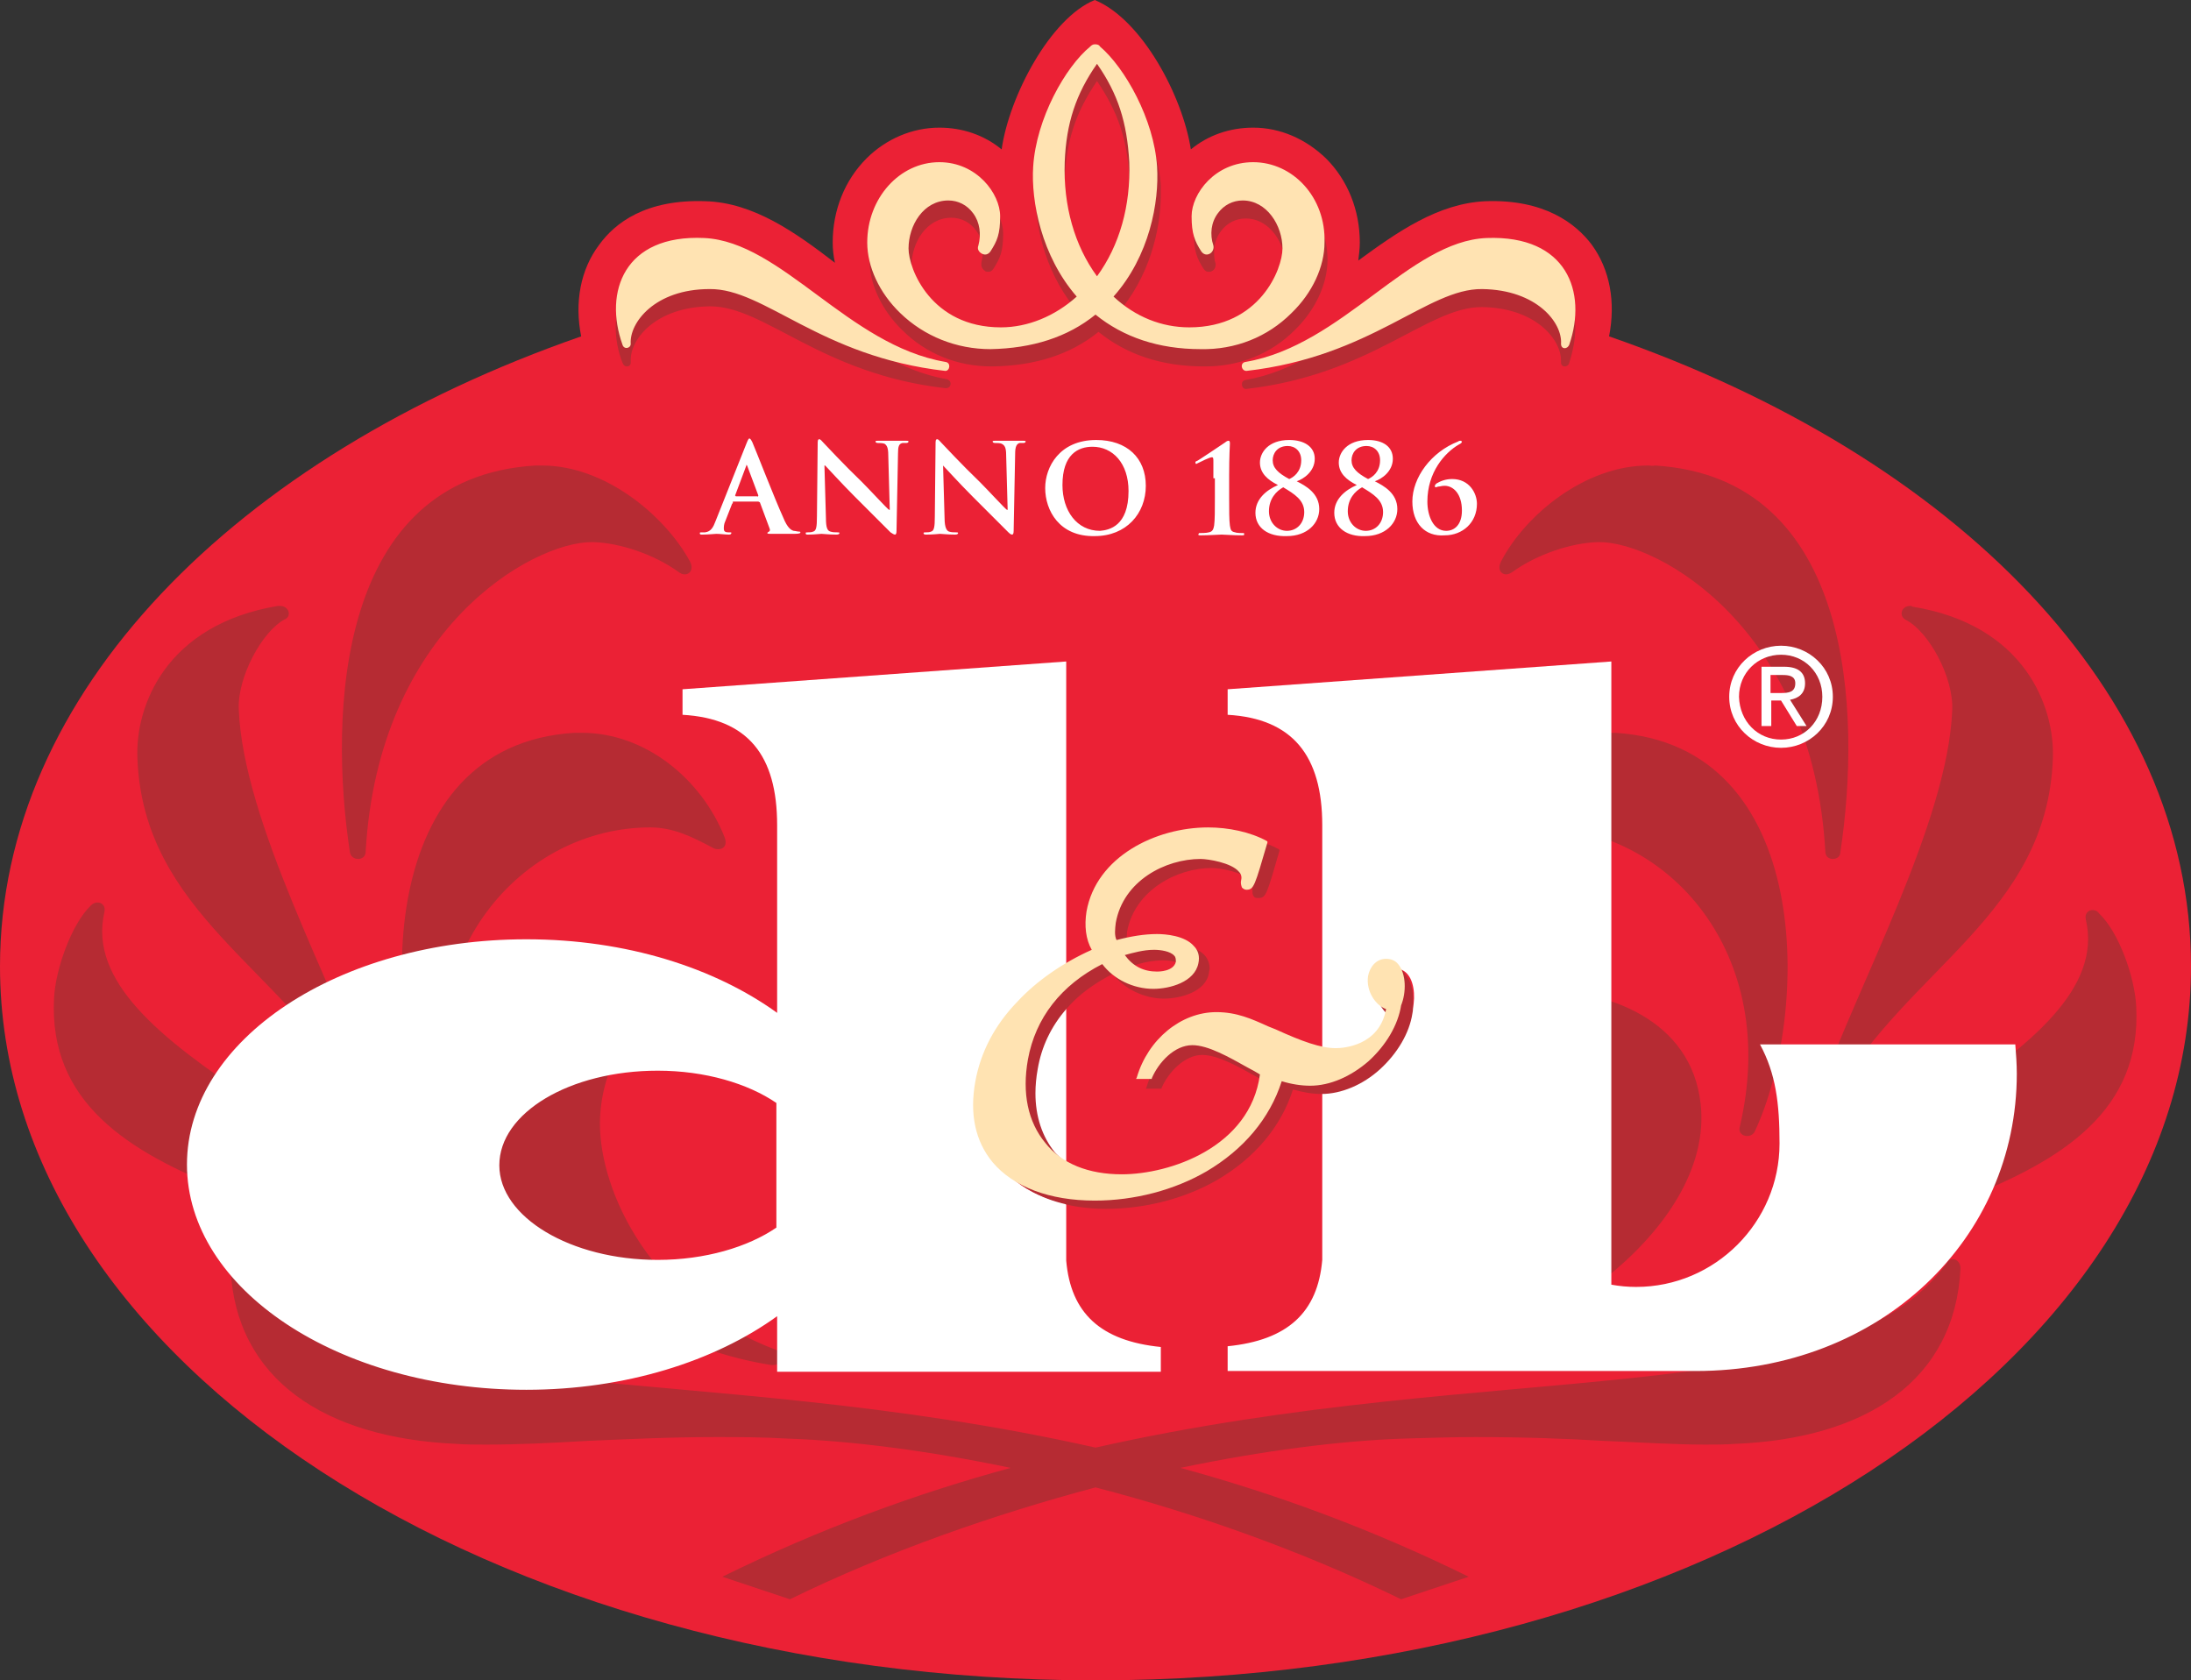 <svg xmlns="http://www.w3.org/2000/svg" width="291.8" height="223.8" viewBox="0 0 291.8 223.8"><rect x="0" y="0" width="291.8" height="223.8" fill="#333333" stroke="none"/><path fill="#EB2135" d="M214.3 44.8c.9-4.6.1-8.9-2.3-12.2-2.1-2.8-6.3-6.1-14.2-5.8-6.3.3-11.7 4.1-16.9 7.9.1-.8.2-1.6.2-2.4 0-4.3-1.6-8.3-4.5-11.2-2.7-2.6-6.1-4.1-9.7-4.1-3.1 0-6 1-8.3 2.9-1.1-7.1-6.5-17.3-12.8-19.9-5.9 2.4-11.4 12.8-12.4 19.9-2.3-1.9-5.2-2.9-8.3-2.9-3.6 0-7.1 1.5-9.7 4.1-2.9 2.9-4.5 6.9-4.5 11.2 0 .9.1 1.8.3 2.7-5.2-4-10.8-8-17.2-8.2-8-.3-12.1 2.9-14.2 5.8-2.5 3.3-3.3 7.7-2.4 12.2C31.4 60.8 0 92.3 0 128.7c0 52.5 65.3 95.1 145.9 95.1 80.6 0 145.9-42.6 145.9-95.1 0-36.4-31.4-67.9-77.5-83.9"/><path fill="#B62B33" d="M72.2 62h-.9c-26.5 1.6-27.5 33.1-24.7 51.5.1.6.6.9 1.1.9.5 0 1-.3 1-1 1.7-29.7 22.2-41.2 30.1-41.2h.2c3.5.1 8.1 1.6 11.4 4 .3.2.5.3.8.3.7 0 1.2-.7.7-1.7C88.6 68.7 80.6 62 72.2 62m5.3 35.6h-1c-26.5 1.6-26 37.3-18.6 53.1.2.4.6.6 1 .6.6 0 1.2-.5 1-1.2-5.5-23.3 9.8-39.9 26.7-39.9 3 0 5.5 1.2 8.3 2.7.3.2.6.2.8.2.7 0 1.2-.6.8-1.6-3.1-7.8-10.6-13.9-19-13.9m8.1 34.2c-9.1 0-20.5 3.9-21.7 15.2-1.7 15.6 19.2 31.7 38.8 34.8h.3c1.3 0 1.5-1.6.4-2-16.8-6.3-23.5-21.2-23.5-30.1 0-7.6 4.4-13.9 8.1-15.8 1.1-.5.8-2-.5-2.1h-1.9M13 120.2c-.3 0-.6.1-.9.4-2.6 2.5-4.7 8.5-4.9 12.3-1.5 27.8 42.5 26.5 59.6 41.9.3.2.5.3.8.3.8 0 1.4-.9.7-1.8-16.4-21.3-58.6-33.5-54.4-51.8.2-.8-.3-1.3-.9-1.3m24.3-39.5H37C22.1 83.2 18 94 18.3 101c.8 20.7 19.5 28 29.1 44.9.2.4.6.6 1 .6.6 0 1.2-.6.9-1.5-4.8-13.7-16.9-35.5-17.5-50.5-.2-4.3 3.1-10.4 6.1-12 1-.4.6-1.8-.6-1.8M219.5 62c-8.4 0-16.4 6.6-19.6 12.8-.5 1 0 1.7.7 1.7.2 0 .5-.1.8-.3 3.3-2.4 7.9-3.9 11.4-4h.2c7.9 0 28.4 11.5 30.1 41.2 0 .7.5 1 1 1s1-.3 1-.9c2.8-18.4 1.8-49.9-24.7-51.5-.3.1-.6 0-.9 0m-5.4 35.6c-8.4 0-15.8 6-18.9 13.9-.4 1.1.1 1.6.8 1.6.3 0 .5-.1.8-.2 2.7-1.5 5.2-2.7 8.2-2.7 17 0 32.2 16.6 26.7 39.9-.2.8.4 1.2 1 1.2.4 0 .8-.2 1-.6 7.4-15.8 7.9-51.5-18.6-53.1h-1m-9.3 34.2c-.6 0-1.2 0-1.9.1-1.3.1-1.6 1.5-.5 2.1 3.7 1.9 8.1 8.1 8.1 15.8 0 9-6.7 23.9-23.5 30.1-1.2.4-.9 2 .4 2h.3c19.6-3.1 40.5-19.2 38.8-34.8-1.2-11.4-12.6-15.3-21.7-15.3m73.9-10.6c-.6 0-1.1.5-.9 1.3 4.2 18.3-37.9 30.5-54.4 51.9-.7.9-.1 1.8.7 1.8.3 0 .5-.1.8-.3 17.2-15.4 61.1-14.1 59.6-41.9-.2-3.9-2.3-9.8-4.9-12.3-.3-.4-.6-.5-.9-.5m-24.3-40.5c-1.2 0-1.6 1.4-.5 1.9 3 1.6 6.3 7.6 6.1 12-.6 14.9-12.7 36.8-17.5 50.5-.3 1 .2 1.5.9 1.5.4 0 .8-.2 1-.6 9.5-16.9 28.2-24.2 29-44.9.3-7-3.8-17.9-18.7-20.3-.1-.1-.2-.1-.3-.1m5.7 87c-.3 0-.6.1-.8.5-14.5 20.2-59.7 12.5-113.4 24.6-53.7-12.1-98.9-4.4-113.4-24.6-.2-.3-.5-.5-.8-.5-.6 0-1.1.5-1 1.2.7 14.8 12.5 22.6 30 23.4 1.3.1 2.7.1 4 .1 4.2 0 8.6-.2 13.6-.5 5-.2 10.5-.5 17-.5 3 0 6.2 0 9.6.2 8.5.3 18.7 1.6 29.7 3.9-12.5 3.4-25.4 8.1-38.4 14.5l9 3c13.1-6.4 27.2-11.3 40.7-14.9 13.5 3.5 27.6 8.5 40.7 14.9l9-3c-13-6.4-25.9-11.1-38.4-14.5 11-2.3 21.2-3.6 29.7-3.9 3.4-.1 6.6-.2 9.6-.2 6.5 0 12 .2 17 .5 5 .2 9.4.5 13.6.5 1.4 0 2.7 0 4-.1 17.5-.7 29.3-8.5 30-23.4 0-.7-.5-1.2-1-1.2"/><path fill="#fff" d="M268.4 139.1h-34c2.1 3.9 2.6 7.8 2.6 13.2 0 10.5-8.6 19.1-19.1 19.1-1.1 0-2.2-.1-3.3-.3v-83l-51.1 3.7v3.4c8.6.5 12.6 5.4 12.6 14.7v57.9c-.6 7-4.6 10.7-12.6 11.5v3.3h62.3c24.8 0 42.8-17.7 42.8-39.6 0-1.3-.1-2.6-.2-3.9M142 167.9V88.1l-51.1 3.7v3.4c8.7.5 12.6 5.4 12.6 14.7v25c-8.3-6-20.1-9.8-33.4-9.8-25 0-45.2 13.4-45.2 30s20.2 30 45.2 30c13.2 0 25.1-3.8 33.4-9.8v7.4h51.1v-3.3c-8-.8-12-4.5-12.6-11.5m-54.4-.1c-11.6 0-21.1-5.7-21.1-12.6 0-7 9.4-12.6 21.1-12.6 6.3 0 12 1.7 15.8 4.3v16.6c-3.8 2.6-9.5 4.3-15.8 4.3M97.6 67l-.1.1-.9 2.3c-.2.4-.2.8-.2 1 0 .3.1.5.6.5h.2c.2 0 .2 0 .2.1s-.1.2-.3.2c-.5 0-1.2-.1-1.7-.1-.2 0-1.1.1-1.9.1-.2 0-.3 0-.3-.2 0-.1.1-.1.2-.1h.5c.8-.1 1.1-.7 1.4-1.5l4.1-10.3c.2-.5.3-.7.4-.7.1 0 .2.1.4.5.4.9 3 7.6 4.1 10 .6 1.5 1.1 1.7 1.4 1.8.2 0 .5.1.7.1.1 0 .2 0 .2.1s-.1.2-.8.2h-3.1c-.3 0-.5 0-.5-.1s.1-.1.2-.2c.1 0 .2-.2.1-.4l-1.3-3.5-.2-.1h-3.4zm3.3-.8l.1-.2-1.5-4-.1-.1v.1l-1.5 4 .1.1h2.9zM110 69c0 1.3.2 1.7.6 1.8.3.1.6.1.9.1.2 0 .3 0 .3.1s-.1.2-.4.2c-1.1 0-1.7-.1-2-.1-.2 0-.9.1-1.8.1-.2 0-.3 0-.3-.2 0-.1.1-.1.3-.1.2 0 .5 0 .7-.1.4-.1.5-.6.5-2l.1-9.7c0-.3 0-.6.2-.6s.3.2.6.5c.2.2 2.7 2.9 5.1 5.2 1.1 1.1 3.3 3.5 3.6 3.7h.1l-.2-7.3c0-1-.2-1.3-.5-1.5-.3-.1-.6-.1-.9-.1-.2 0-.3-.1-.3-.2s.2-.1.4-.1h3.6c.2 0 .4 0 .4.1s-.1.2-.3.2h-.5c-.5.1-.6.5-.6 1.4l-.2 10.3c0 .4-.1.5-.2.5-.2 0-.4-.2-.6-.3l-4.8-4.8c-1.8-1.8-3.6-3.8-3.9-4.1h-.1l.2 7zm15.8 0c0 1.3.3 1.7.6 1.8.3.1.6.1.9.1.2 0 .3 0 .3.1s-.1.2-.4.2c-1.1 0-1.7-.1-2-.1-.1 0-.9.1-1.8.1-.2 0-.4 0-.4-.2 0-.1.1-.1.3-.1.2 0 .5 0 .7-.1.4-.1.5-.6.5-2l.1-9.7c0-.3 0-.6.2-.6s.3.2.6.5c.2.2 2.7 2.9 5.1 5.2 1.1 1.1 3.3 3.5 3.6 3.7h.1l-.2-7.3c0-1-.2-1.3-.6-1.5-.2-.1-.6-.1-.9-.1-.2 0-.3-.1-.3-.2s.2-.1.4-.1h3.6c.2 0 .4 0 .4.1s-.1.2-.3.2h-.5c-.4.1-.6.5-.6 1.4l-.2 10.3c0 .4-.1.5-.2.5-.2 0-.4-.2-.5-.3l-4.8-4.8c-1.8-1.8-3.6-3.8-3.9-4.1l.2 7zm13.4-4c0-2.8 1.9-6.4 6.8-6.4 4.1 0 6.6 2.4 6.6 6.1 0 3.7-2.6 6.7-6.8 6.7-4.7.1-6.6-3.4-6.6-6.4zm11.1.4c0-3.7-2.1-5.9-4.8-5.9-1.9 0-4 1-4 5.1 0 3.4 1.9 6.1 5 6.1 1.2-.1 3.8-.6 3.8-5.3zm11.3-1.7v-2.2c0-.4 0-.6-.2-.6-.3 0-1.5.6-1.9.8l-.2.1s-.1-.1-.1-.2.1-.2.2-.2 3.2-2.1 3.8-2.5c.1-.1.3-.2.4-.2.2 0 .2.2.2.4 0 .1-.1 1.7-.1 4.2v3c0 1.6 0 3 .1 3.7.1.5.1.8.7.9.2.1.9.1 1.1.1.1 0 .1 0 .1.2 0 .1-.1.1-.3.1-1.2 0-2.3-.1-2.7-.1-.4 0-1.7.1-2.8.1-.2 0-.3 0-.3-.1s.1-.2.1-.2c.2 0 1 0 1.3-.1.5-.1.6-.4.7-.9.1-.7.1-2.1.1-3.7v-2.6zm5.6 4.6c0-1.8 1.4-3 3-3.7-1.4-.7-2.4-1.6-2.4-3 0-1.3 1.1-3 3.9-3 2 0 3.4.9 3.4 2.5 0 1.7-1.5 2.7-2.4 3 1.2.6 3 1.6 3 3.7 0 1.9-1.6 3.6-4.3 3.6-2.5.1-4.2-1.1-4.2-3.1zm4.2 2.4c1.3 0 2.3-1 2.3-2.5 0-1.6-1.3-2.4-2.8-3.3-.9.5-1.9 1.5-1.9 3.2 0 1.5 1.1 2.6 2.4 2.6zm.1-11.3c-1.4 0-2 1-2 1.9 0 1 .7 1.7 2.2 2.5.5-.2 1.6-.9 1.6-2.5 0-1.2-.8-1.9-1.8-1.9zm6.2 8.9c0-1.8 1.4-3 3-3.7-1.4-.7-2.4-1.6-2.4-3 0-1.3 1.1-3 3.9-3 2 0 3.3.9 3.3 2.5 0 1.7-1.5 2.7-2.4 3 1.2.6 3 1.6 3 3.7 0 1.9-1.6 3.6-4.3 3.6-2.4.1-4.1-1.1-4.1-3.1zm4.2 2.4c1.3 0 2.3-1 2.3-2.5 0-1.6-1.3-2.4-2.8-3.3-.9.5-1.9 1.5-1.9 3.2 0 1.5 1.1 2.6 2.4 2.6zm.1-11.3c-1.4 0-2 1-2 1.9 0 1 .7 1.7 2.2 2.5.5-.2 1.6-.9 1.6-2.5 0-1.2-.8-1.9-1.8-1.9zm6.1 7.4c0-3.2 2.5-6.6 6.1-8 .1-.1.3-.1.3-.1.1 0 .2.1.2.1 0 .2-.2.3-.4.4-1.9 1.1-4.2 3.7-4.2 7.6 0 1.9.8 3.9 2.5 3.9 1.1 0 2.1-.8 2.1-2.7 0-2.3-1.2-3.3-2.3-3.3-.4 0-.6.1-.8.1-.1 0-.3.1-.4.1-.1 0-.1-.1-.1-.2s.1-.2.2-.3c.5-.3 1.2-.6 2.1-.6 2.3 0 3.3 1.9 3.3 3.3 0 2.5-1.9 4.2-4.3 4.2-2.6.2-4.3-1.6-4.3-4.5z"/><path fill="#EB2135" d="M187.5 129.8c-.4-.5-1-.8-1.6-.8-1.4 0-2.2 1.2-2.4 2.3-.3 2 1 3.9 2.4 4.4-.9 4.8-5.3 5.2-6.7 5.2-2 0-4.6-.9-8.1-2.5l-1-.4c-2.2-.9-4.2-1.9-6.9-1.9-2.4 0-4.6.9-6.6 2.5-1.9 1.6-3.3 3.7-4 6.1l-.1.2h2.1v-.1c.9-2.1 3.1-4.4 5.4-4.4 2.1 0 4.9 1.6 7.4 3 .6.3 1.1.6 1.6.9-1.3 9.6-12 13.2-18.4 13.2-4.4 0-8-1.4-10.3-4.2-2.3-2.8-3.1-6.6-2.3-11.1 1-5.5 4.4-9.9 10-12.7 1.5 2 4.2 3.3 6.8 3.3 2.2 0 5.6-.9 6-3.4.2-.9 0-1.7-.5-2.3-1.2-1.4-3.8-1.6-4.9-1.6-1.7 0-3.6.3-5.4.8-.3-.6-.2-1.5-.1-2.3 1-5.5 6.6-8.5 11.3-8.5 1 0 4.1.5 5.1 1.7.3.3.4.7.3 1.1-.1.4 0 .8.2 1 .1.2.4.2.6.2 1 0 1.1-.4 2.8-6.3v-.1l-.1-.1c-2.2-1.2-5.1-1.9-7.8-1.9-7 0-14.8 3.9-16.2 11.2-.3 1.9-.1 3.7.7 5.1-3.8 1.7-7.3 4.1-9.9 6.9-3 3.2-4.9 6.8-5.6 10.6-.8 4.4 0 8 2.3 10.8 2.8 3.3 7.6 5.1 13.6 5.1 5.3 0 10.6-1.4 14.9-3.9 4.9-2.9 8.4-7 10-12 1.4.4 2.6.6 3.8.6 2.6 0 5.5-1.2 7.8-3.3 2.3-2.1 3.9-4.8 4.3-7.4.5-1.3.5-3.8-.5-5m-32.2 1c-1.8 0-3.2-.7-4.3-2.2 1.1-.4 2.6-.7 3.9-.7.9 0 2.2.2 2.7.8.2.2.2.5.2.8-.2 1.2-2.3 1.3-2.5 1.3"/><path fill="#B62B33" d="M163.3 136.2c-2.4 0-4.6.9-6.6 2.5-1.9 1.6-3.3 3.7-4 6.1l-.1.2h2.1v-.1c.9-2.1 3.1-4.4 5.4-4.4 2.1 0 4.9 1.6 7.4 3 .6.3 1.1.6 1.6.9-1.3 9.6-12 13.2-18.4 13.2-3.6 0-6.6-.9-8.8-2.7v5.5c1.7.4 3.5.6 5.4.6 5.3 0 10.6-1.4 14.9-3.9 4.9-2.9 8.4-7 10-12 1.4.4 2.6.6 3.8.6v-5.3c-1.4-.4-3.1-1.1-5-1.9l-1-.4c-2-1-4-1.9-6.7-1.9m-12.3-7.6c1.1-.4 2.6-.7 3.9-.7.9 0 2.2.2 2.7.8.1.2.2.3.2.6v.2c-.2 1.3-2.3 1.4-2.5 1.4-1.8-.1-3.2-.9-4.3-2.3m11.5-17.3c-7 0-14.8 3.9-16.2 11.2-.1.5-.1 1-.1 1.6 0 1.3.3 2.5.8 3.5-1.8.8-3.4 1.7-5 2.8v4c1.6-1.9 3.7-3.4 6.2-4.7 1.5 2 4.2 3.3 6.8 3.3 2.2 0 5.6-.9 6-3.4 0-.2.1-.4.1-.6 0-.6-.2-1.2-.6-1.7-1.2-1.4-3.8-1.6-4.9-1.6-1.7 0-3.6.3-5.4.8-.2-.3-.2-.7-.2-1.1 0-.4.1-.9.1-1.3 1-5.5 6.6-8.5 11.3-8.5 1 0 4.1.5 5.1 1.7.2.3.3.6.3.9v.6c0 .3.1.5.2.6.1.2.4.2.6.2 1 0 1.1-.4 2.8-6.3v-.1l-.1-.1c-2.2-1.2-5.1-1.8-7.8-1.8m23.3 17.7c-1.4 0-2.2 1.2-2.4 2.3 0 .2-.1.4-.1.6 0 1.7 1.2 3.3 2.5 3.8-.9 4.8-5.3 5.2-6.7 5.2-.9 0-1.9-.2-3.1-.5v5.3c2.6 0 5.5-1.2 7.8-3.3 2.3-2.1 3.9-4.8 4.3-7.4.1-.4.1-1 .1-1.6 0-1.3-.2-2.7-1-3.5-.2-.6-.7-.9-1.4-.9m-43.8 1.3c-1.8 1.2-3.5 2.6-4.9 4.1-3 3.2-4.9 6.8-5.6 10.6-.2 1.1-.3 2.1-.3 3.1 0 3 .9 5.6 2.6 7.7 1.9 2.2 4.7 3.8 8.2 4.6v-5.5c-.5-.4-1-.9-1.5-1.4-1.7-2.1-2.6-4.8-2.6-7.9 0-1 .1-2.1.3-3.2.5-3 1.8-5.7 3.8-8v-4.1"/><path fill="#EB2135" d="M165.9 50.6c-.8.1-.6 1.3.1 1.2 16.7-1.9 24.1-11 31.4-10.9 7.3.1 10.7 4.5 10.5 7.4 0 .7.8.8 1.1.1 2.4-7-.3-14.7-11-14.2-10.2.3-19.1 14.2-32.1 16.4m-40 0c.8.1.7 1.3-.1 1.2-16.7-1.9-24.1-11-31.4-10.9-7.3.1-10.7 4.5-10.5 7.4.1.7-.8.8-1.1.1-2.5-7 .2-14.7 10.9-14.2 10.4.3 19.3 14.2 32.2 16.4M167 23.9c-5.1 0-8.2 4.2-8.2 7.2 0 2.3.4 3.3 1.3 4.7.3.4.7.5 1.1.3.4-.2.6-.6.5-1.1-.5-1.5-.3-3.1.6-4.3.8-1.1 2-1.7 3.3-1.7 3.2 0 5.3 3.3 5.3 6.4 0 2.7-3.1 10.5-12.4 10.5-3.7 0-7.2-1.4-10.1-4.1 4.8-5.4 6.1-12.6 5.9-17.3-.4-6.3-4.3-13.3-7.6-16-.2-.2-.4-.3-.6-.3-.2 0-.4.1-.6.3-3.3 2.8-7.2 9.7-7.6 16-.3 4.6 1 11.9 5.8 17.3-2.9 2.6-6.5 4.1-10.1 4.1-9.3 0-12.3-7.8-12.3-10.5 0-3.1 2-6.4 5.3-6.4 1.3 0 2.5.6 3.3 1.7.9 1.2 1.1 2.8.7 4.3-.1.4.1.9.5 1.1.4.2.8.1 1.1-.3.9-1.4 1.3-2.3 1.3-4.7 0-3-3.1-7.2-8.2-7.2-5.3 0-9.6 4.8-9.6 10.7 0 3.2 1.6 6.7 4.4 9.4 3.2 3.1 7.5 4.8 12.1 4.8 5.6-.1 10.3-1.6 14-4.6 3.7 3 8.4 4.6 14 4.6 4.6.1 8.9-1.6 12.1-4.8 2.8-2.7 4.4-6.2 4.4-9.4-.1-5.9-4.4-10.7-9.7-10.7m-16.6 0c.2 5.8-1.3 11.1-4.3 15.2-3-4.1-4.5-9.4-4.3-15.2.2-5.2 1.5-9 4.3-13.1 2.8 4.1 4.1 7.9 4.3 13.1"/><path fill="#B62B33" d="M198.9 34.1h-.9c-10.3.4-19.2 14.3-32.1 16.5-.4.1-.5.3-.5.6s.2.6.5.6h.1c16.6-1.9 24.1-10.9 31.3-10.9h.1c7.1.1 10.5 4.3 10.5 7.1v.3c0 .3.2.5.5.5.2 0 .5-.1.6-.5.5-1.6.8-3.1.8-4.7 0-5.1-3.2-9.5-10.9-9.5m-106 0c-7.7 0-10.9 4.4-10.9 9.5 0 1.5.3 3.2.9 4.7.1.3.3.5.6.5s.5-.2.5-.5v-.4c0-2.8 3.4-7 10.5-7.1h.1c7.3 0 14.7 9 31.3 10.9h.1c.4 0 .6-.3.6-.6s-.2-.5-.5-.6C113.2 48.3 104.3 34.4 94 34c-.5.1-.8.1-1.1.1m48.9-9.1v-1.1c.2-5.2 1.5-9 4.3-13.1 2.8 4.1 4.1 7.9 4.3 13.1V25c0 5.4-1.5 10.3-4.3 14.1-2.8-3.8-4.3-8.7-4.3-14.1m4.3-16.7c-.2 0-.4.1-.6.3-3.3 2.8-7.2 9.7-7.6 16v1.3c0 4.6 1.5 11 5.9 15.9-2.9 2.6-6.5 4.1-10.1 4.1-9.3 0-12.3-7.8-12.3-10.5 0-3.1 2-6.4 5.3-6.4 1.3 0 2.5.6 3.3 1.7.6.8.9 1.8.9 2.8 0 .5-.1 1-.2 1.5v.3c0 .3.2.6.5.8.1.1.3.1.4.1.3 0 .5-.1.7-.4.9-1.4 1.3-2.3 1.3-4.7 0-3-3.1-7.2-8.2-7.2-5.3 0-9.6 4.8-9.6 10.7 0 3.2 1.6 6.7 4.4 9.4 3.1 3.1 7.3 4.8 11.8 4.8h.3c5.6-.1 10.3-1.6 14-4.6 3.7 3 8.4 4.6 14 4.6h.3c4.5 0 8.7-1.7 11.8-4.8 2.8-2.7 4.4-6.2 4.4-9.4 0-5.9-4.3-10.7-9.6-10.7-5.1 0-8.2 4.2-8.2 7.2 0 2.3.4 3.3 1.3 4.7.2.3.4.4.7.4.1 0 .3 0 .4-.1.3-.1.5-.5.5-.8v-.2c-.2-.5-.2-1.1-.2-1.6 0-1 .3-1.9.9-2.7.8-1.1 2-1.7 3.3-1.7 3.2 0 5.3 3.3 5.3 6.4 0 2.7-3.1 10.5-12.4 10.5-3.7 0-7.2-1.4-10.1-4.1 4.4-4.9 5.9-11.4 5.9-16v-1.2c-.4-6.3-4.3-13.2-7.6-16-.5-.3-.7-.4-.9-.4"/><path fill="#FFE3B2" d="M198 31.7c-10.3.4-19.2 14.3-32.1 16.5-.8.1-.6 1.2.1 1.2 16.7-1.9 24.1-11 31.4-10.9 7.3.1 10.7 4.5 10.5 7.3 0 .7.8.8 1.1.1 2.4-7-.3-14.6-11-14.2zm-72.1 16.5c-12.9-2.2-21.8-16-32.1-16.5-10.7-.5-13.4 7.2-10.9 14.2.2.7 1.1.5 1.1-.1-.2-2.8 3.2-7.3 10.5-7.3 7.3-.1 14.7 9 31.4 10.9.6 0 .8-1.1 0-1.2zm41-26.6c-5.1 0-8.2 4.2-8.2 7.2 0 2.3.4 3.3 1.3 4.7.3.4.7.5 1.1.3.4-.2.6-.7.5-1.1-.5-1.5-.3-3.1.6-4.3.8-1.1 2-1.7 3.3-1.7 3.2 0 5.3 3.3 5.3 6.4 0 2.7-3 10.5-12.4 10.5-3.7 0-7.2-1.4-10.1-4.1 4.8-5.4 6.1-12.6 5.8-17.3-.4-6.3-4.3-13.2-7.6-16-.1-.2-.3-.3-.7-.3-.3 0-.5.2-.6.3-3.3 2.7-7.2 9.6-7.6 16-.3 4.6 1.1 11.9 5.8 17.3-2.9 2.6-6.5 4.1-10.1 4.1-9.3 0-12.3-7.8-12.3-10.5 0-3.1 2-6.4 5.3-6.4 1.3 0 2.5.6 3.3 1.7.9 1.2 1.1 2.8.7 4.3-.2.5.1.9.5 1.1.4.2.8.1 1.1-.3.9-1.4 1.3-2.3 1.3-4.7 0-3-3.1-7.2-8.1-7.2-5.3 0-9.6 4.8-9.6 10.7 0 3.2 1.6 6.7 4.4 9.4 3.2 3.1 7.5 4.8 12 4.8 5.6-.1 10.3-1.6 14-4.6 3.7 3 8.4 4.6 14 4.6 4.6.1 8.9-1.6 12.1-4.8 2.8-2.7 4.4-6.2 4.4-9.4.2-6-4.2-10.7-9.5-10.7zm-16.5 0c.2 5.8-1.3 11.1-4.3 15.2-3-4.1-4.5-9.4-4.3-15.2.2-5.2 1.5-9.1 4.3-13.1 2.8 4 4 7.8 4.3 13.1zm-3.7-15.4zm39.5 122.2c-.4-.5-1-.7-1.6-.7-1.4 0-2.2 1.2-2.4 2.3-.3 2 1 3.9 2.4 4.4-.9 4.9-5.7 5.2-6.7 5.2-2 0-4.5-.9-8-2.5l-1-.4c-2.2-1-4.2-1.9-6.9-1.9-4.7 0-9.1 3.6-10.6 8.7l-.1.2h2.1v-.1c.9-2.1 3-4.4 5.4-4.4 2.1 0 4.9 1.6 7.4 3 .6.3 1.1.6 1.6.9-1.3 9.7-12 13.3-18.4 13.3-4.4 0-8-1.4-10.2-4.2-2.3-2.8-3.1-6.6-2.3-11.1 1-5.5 4.4-9.9 9.9-12.7 1.5 2 4.1 3.3 6.8 3.3 2.2 0 5.5-.9 6-3.4.2-.9 0-1.7-.6-2.3-1.2-1.4-3.8-1.6-4.9-1.6-1.7 0-3.5.3-5.4.8-.3-.6-.2-1.5-.1-2.3 1-5.6 6.6-8.5 11.3-8.5 1 0 4.1.5 5.1 1.7.3.3.4.7.3 1.1-.1.4 0 .7.1 1 .2.2.4.3.6.3 1 0 1.1-.5 2.8-6.3v-.1l-.1-.1c-2.2-1.2-5.1-1.8-7.8-1.8-7 0-14.9 3.9-16.2 11.2-.3 1.9-.1 3.7.7 5.1-3.8 1.7-7.3 4.1-9.9 6.9-3.1 3.2-4.9 6.8-5.6 10.6-.8 4.4 0 8 2.3 10.8 2.8 3.3 7.6 5.1 13.6 5.1 5.3 0 10.6-1.4 14.9-3.9 4.9-2.9 8.4-7 10-12 1.3.4 2.6.6 3.8.6 2.6 0 5.4-1.2 7.8-3.3 2.3-2.1 3.9-4.8 4.3-7.4.7-1.7.7-4.2-.4-5.5zm-32.1 1c-1.8 0-3.2-.7-4.3-2.2 1.1-.3 2.5-.7 3.9-.7.9 0 2.2.2 2.7.8.2.2.2.5.2.8-.3 1.3-2.3 1.3-2.5 1.3z"/><path fill="#fff" d="M230.3 92.8c0-3.9 3.2-6.8 6.9-6.8s6.9 2.9 6.9 6.8-3.2 6.8-6.9 6.8-6.9-2.9-6.9-6.8zm6.9 5.7c3.1 0 5.5-2.4 5.5-5.7 0-3.2-2.4-5.6-5.5-5.6s-5.6 2.4-5.6 5.6c.1 3.3 2.5 5.7 5.6 5.7zm-1.4-1.8h-1.2v-7.9h3c1.8 0 2.8.7 2.8 2.2 0 1.4-.9 2-2 2.2l2.2 3.5h-1.3l-2.1-3.4h-1.3v3.4zm1.4-4.4c1 0 1.9-.1 1.9-1.3 0-1-.9-1.1-1.7-1.1h-1.6v2.4h1.4z"/></svg>
